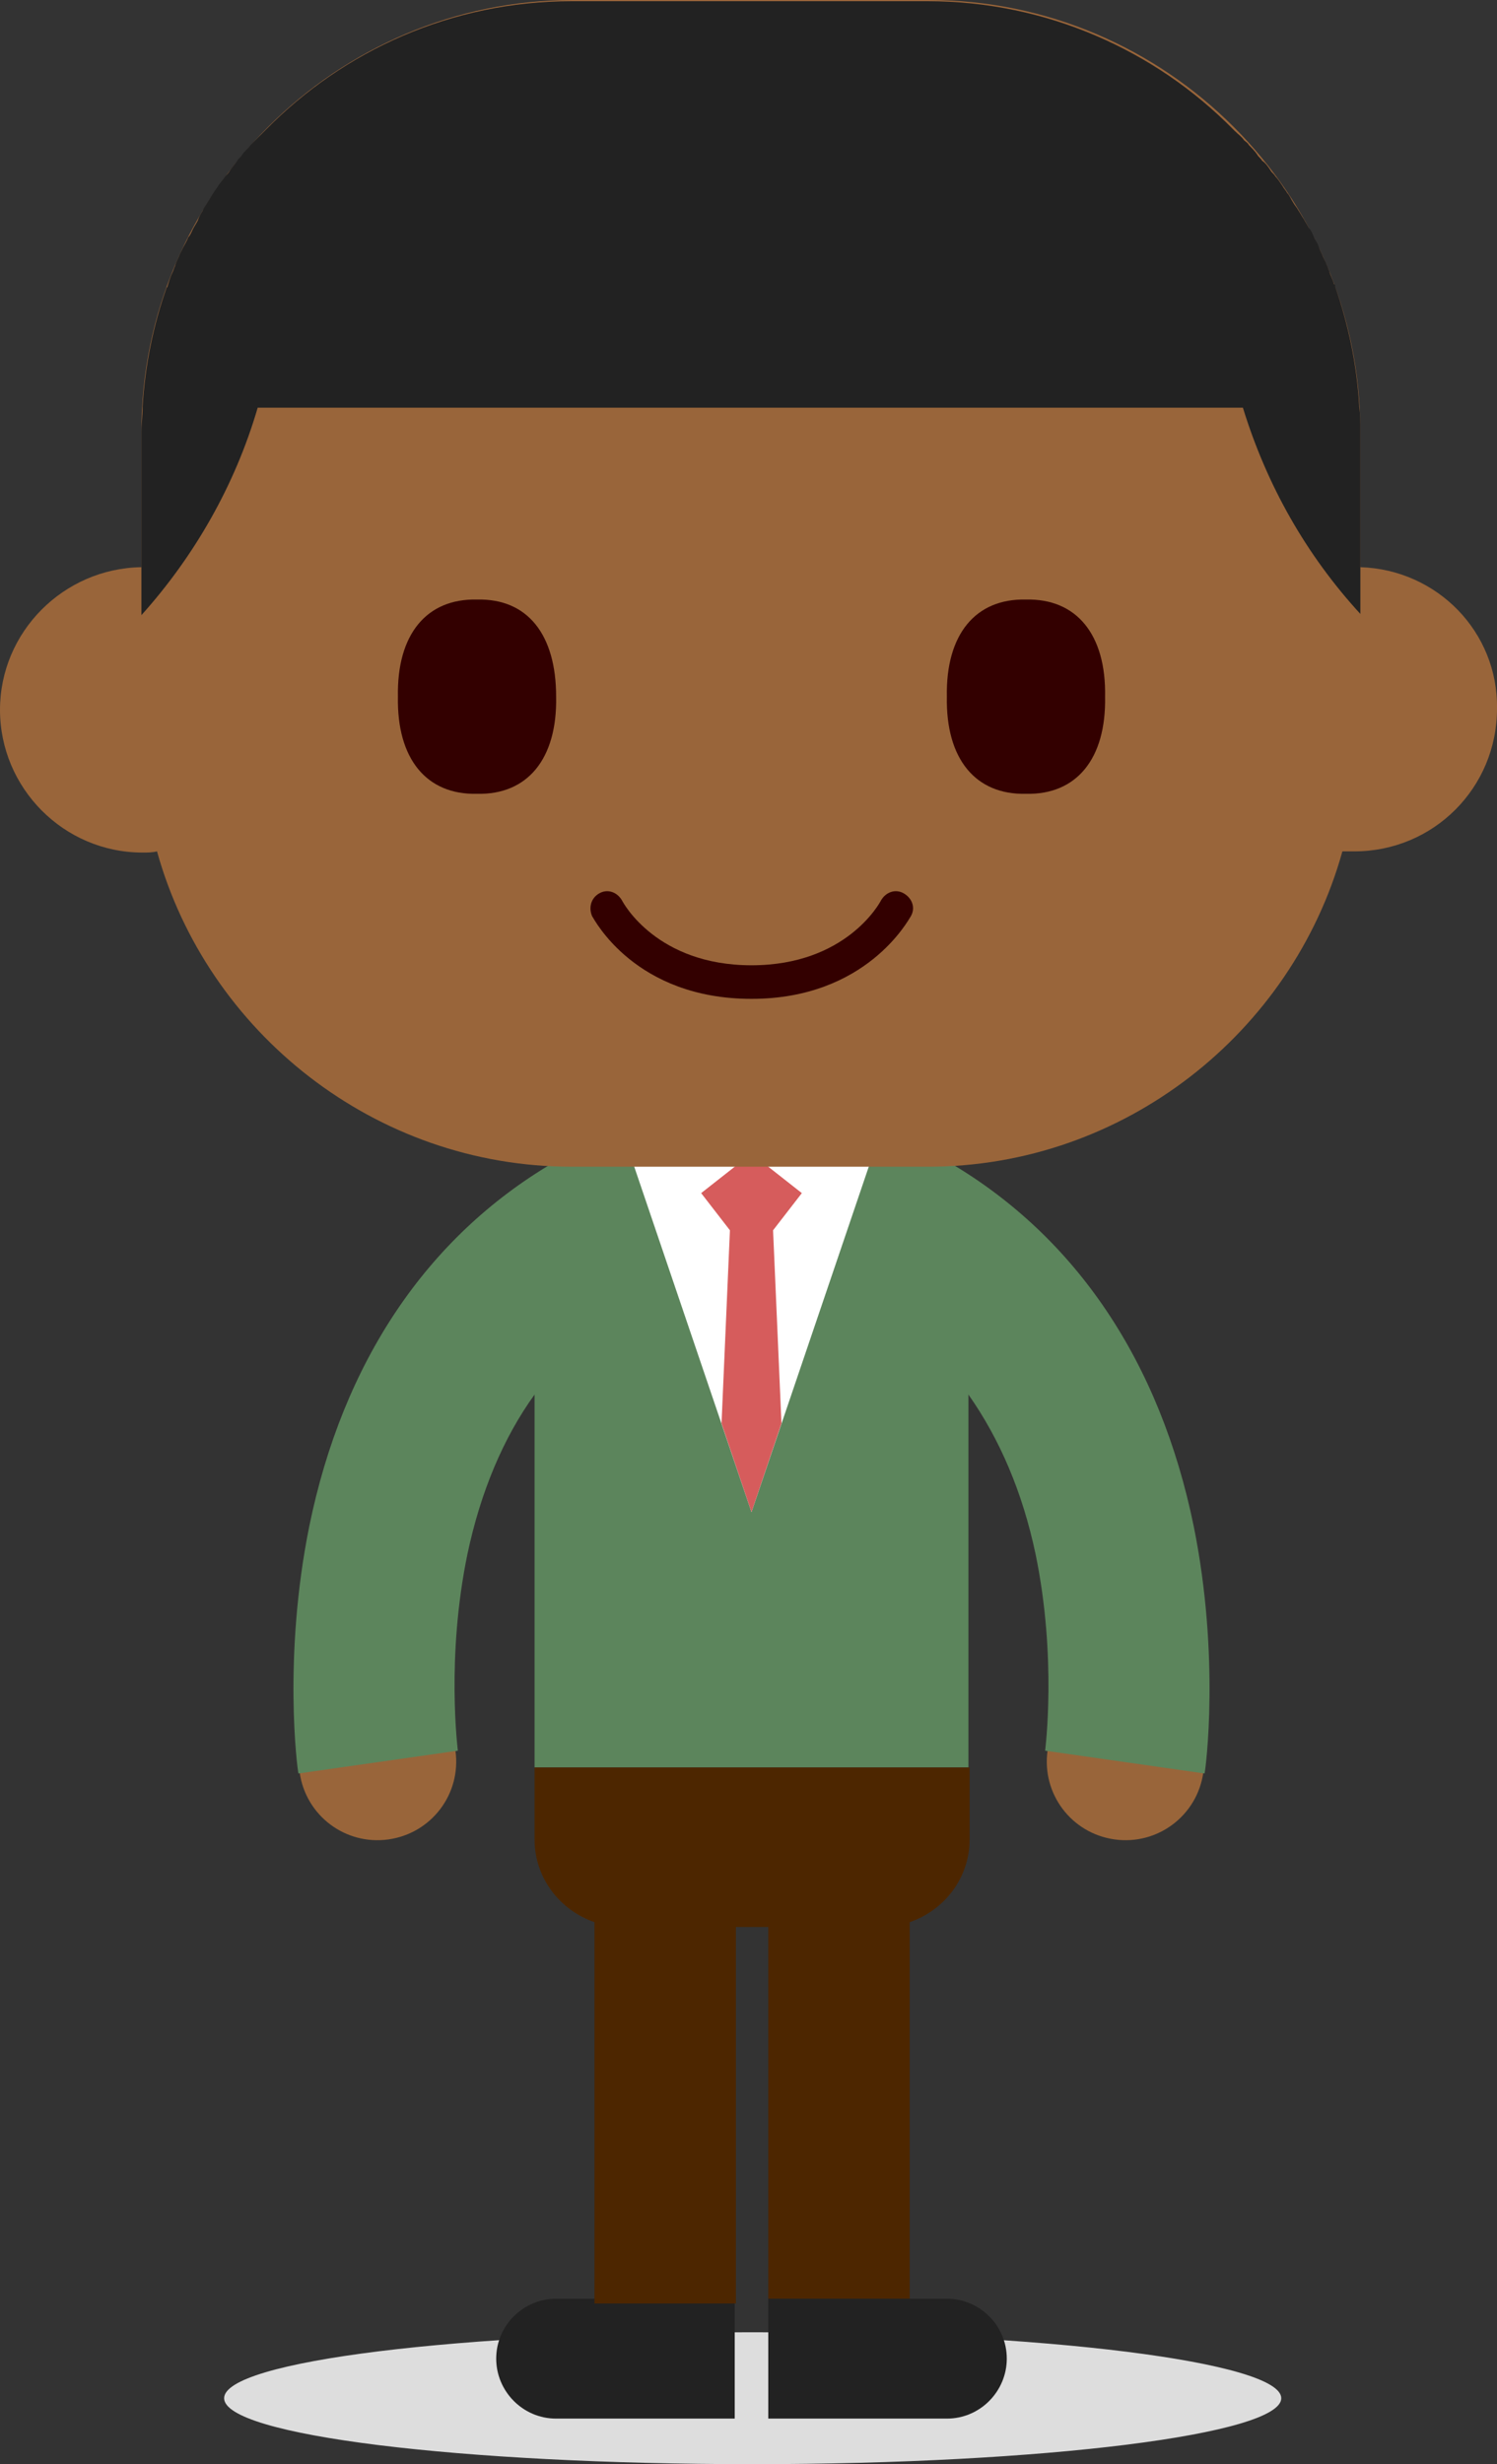 <?xml version="1.0" encoding="UTF-8"?>
<svg xmlns="http://www.w3.org/2000/svg" id="Layer_2" width="124.9" height="205.5" viewBox="0 0 124.9 205.5">
  <rect x="0" y="0" width="124.9" height="205.5" fill="#333333" stroke="none"/>
  <defs>
    <style>.cls-1{fill:#fff;}.cls-2{fill:#99653a;}.cls-3{fill:#300;}.cls-4{fill:#ddd;}.cls-5{fill:#d65c5c;}.cls-6{fill:#222;}.cls-7{fill:#4d2600;}.cls-8{fill:#5c855c;}</style>
  </defs>
  <g id="Layer_3">
    <path class="cls-4" d="m106.9,200c0,3-19.7,5.5-44.1,5.5s-44.1-2.4-44.1-5.5,19.7-5.5,44.1-5.5,44.1,2.5,44.1,5.5Z"></path>
    <path class="cls-2" d="m25,147.8c.5,3.6,3.8,6.1,7.4,5.6s6.1-3.8,5.6-7.4c-.5-3.6-3.8-6.1-7.4-5.6s-6.1,3.8-5.6,7.4Z"></path>
    <path class="cls-2" d="m87.4,146c-.5,3.6,2,6.9,5.6,7.4s6.9-2,7.4-5.6-2-6.9-5.6-7.4-6.9,2-7.4,5.6Z"></path>
    <path class="cls-8" d="m99.6,127.3c-2.8-13.7-9.8-24.1-20.3-30.3-1.2-1.5-3.1-2.5-5.2-2.5h-22.8c-2.1,0-4,1-5.2,2.5-10.5,6.2-17.5,16.6-20.3,30.3-2.2,10.9-1,20.2-.9,20.6l13.3-1.9c0-.1-1-7.7.8-16.4,1.1-5.2,3-9.7,5.6-13.3v31.1h36.2v-31.1c2.6,3.7,4.5,8.1,5.6,13.3,1.8,8.7.8,16.3.8,16.4l13.3,1.9c.1-.4,1.3-9.7-.9-20.6Z"></path>
    <path class="cls-6" d="m61.3,201.7h-14.9c-2.8,0-5-2.3-5-5h0c0-2.8,2.3-5,5-5h14.9v10Z"></path>
    <path class="cls-7" d="m44.6,147.4v6c0,3.2,2.1,5.9,5,6.9v31.8h11.8v-31.4h2.7v31.4h11.8v-31.8c2.9-1,5-3.7,5-6.9v-6h-36.3Z"></path>
    <path class="cls-6" d="m64.1,201.7h14.9c2.8,0,5-2.3,5-5h0c0-2.8-2.3-5-5-5h-14.9v10Z"></path>
    <polygon class="cls-1" points="73.4 94.6 62.7 126.1 52 94.6 73.4 94.6"></polygon>
    <polygon class="cls-5" points="62.7 126.1 65.2 118.7 64.5 102.6 66.9 99.5 62.7 96.2 58.5 99.5 60.9 102.6 60.2 118.7 62.7 126.1"></polygon>
    <path class="cls-2" d="m113.5,47.3v-11.3C113.5,16.2,97.3,0,77.5,0h-29.7C28,0,11.8,16.2,11.8,36v11.3c-6.5.1-11.8,5.4-11.8,11.9s5.3,11.9,11.9,11.9c.4,0,.8,0,1.2-.1,4.2,15.1,18.2,26.3,34.6,26.3h29.7c16.4,0,30.4-11.2,34.6-26.3h1c6.6,0,11.9-5.3,11.9-11.9.1-6.4-5-11.6-11.4-11.8Z"></path>
    <path class="cls-3" d="m46.4,58.1c.1,5.2-2.4,8.2-6.6,8.1-4.2.1-6.7-2.9-6.6-8.1-.1-5.2,2.4-8.2,6.6-8.1,4.2-.1,6.6,2.9,6.6,8.1Z"></path>
    <path class="cls-3" d="m92.2,58.1c.1,5.2-2.4,8.2-6.6,8.1-4.2.1-6.7-2.9-6.6-8.1-.1-5.2,2.4-8.2,6.6-8.1,4.2-.1,6.7,2.9,6.6,8.1Z"></path>
    <path class="cls-3" d="m62.7,83.3c-9.7,0-13.1-6.6-13.3-6.9-.3-.7-.1-1.5.6-1.9s1.5-.1,1.9.6c.1.2,2.9,5.4,10.8,5.4s10.7-5.2,10.8-5.4c.4-.7,1.2-1,1.9-.6.7.4,1,1.2.6,1.9-.2.3-3.7,6.9-13.3,6.9Z"></path>
    <path class="cls-6" d="m113.5,51.2v-15.3c0-.7,0-1.3-.1-2h0v-.1c-.2-3.4-.9-6.7-2-9.9,0-.1,0-.2-.1-.2-.1-.4-.3-.7-.4-1.1-.1-.2-.1-.3-.2-.5-.1-.3-.3-.6-.4-.9-.1-.2-.2-.4-.3-.7-.1-.3-.3-.5-.4-.8-.1-.2-.2-.5-.4-.7-.1-.2-.3-.5-.4-.7-.2-.3-.3-.5-.5-.8-.1-.2-.3-.4-.4-.6-.2-.3-.3-.6-.5-.8-.1-.2-.3-.4-.4-.6-.2-.3-.4-.6-.6-.8-.1-.2-.3-.3-.4-.5-.2-.3-.4-.6-.7-.8-.1-.2-.3-.3-.4-.5-.2-.3-.5-.6-.7-.8-.1-.2-.3-.3-.4-.4-.2-.3-.5-.5-.8-.8l-.1-.1h0C96.4,4.2,87.3.1,77.4.1h-29.7C37.7.1,28.7,4.2,22.2,10.8h0l-.1.1c-.3.3-.5.5-.8.8-.1.1-.3.3-.4.4-.2.3-.5.5-.7.8-.1.2-.3.3-.4.5-.2.3-.4.5-.6.8-.1.2-.3.4-.4.5-.2.3-.4.5-.6.8-.1.2-.3.4-.4.6-.2.3-.3.5-.5.8-.1.2-.3.4-.4.7-.2.3-.3.5-.4.8-.1.2-.3.5-.4.7s-.2.5-.4.7c-.1.3-.3.6-.4.8-.1.2-.2.4-.3.6-.1.3-.3.6-.4,1-.1.2-.1.3-.2.5-.2.4-.3.8-.4,1.1q0,.1-.1.2c-1.1,3.1-1.8,6.5-2,9.9v.1h0c0,.7-.1,1.3-.1,2v15.3c4.4-4.9,7.8-10.8,9.7-17.3h82.2c2,6.5,5.3,12.3,9.8,17.2Z"></path>
  </g>
</svg>
